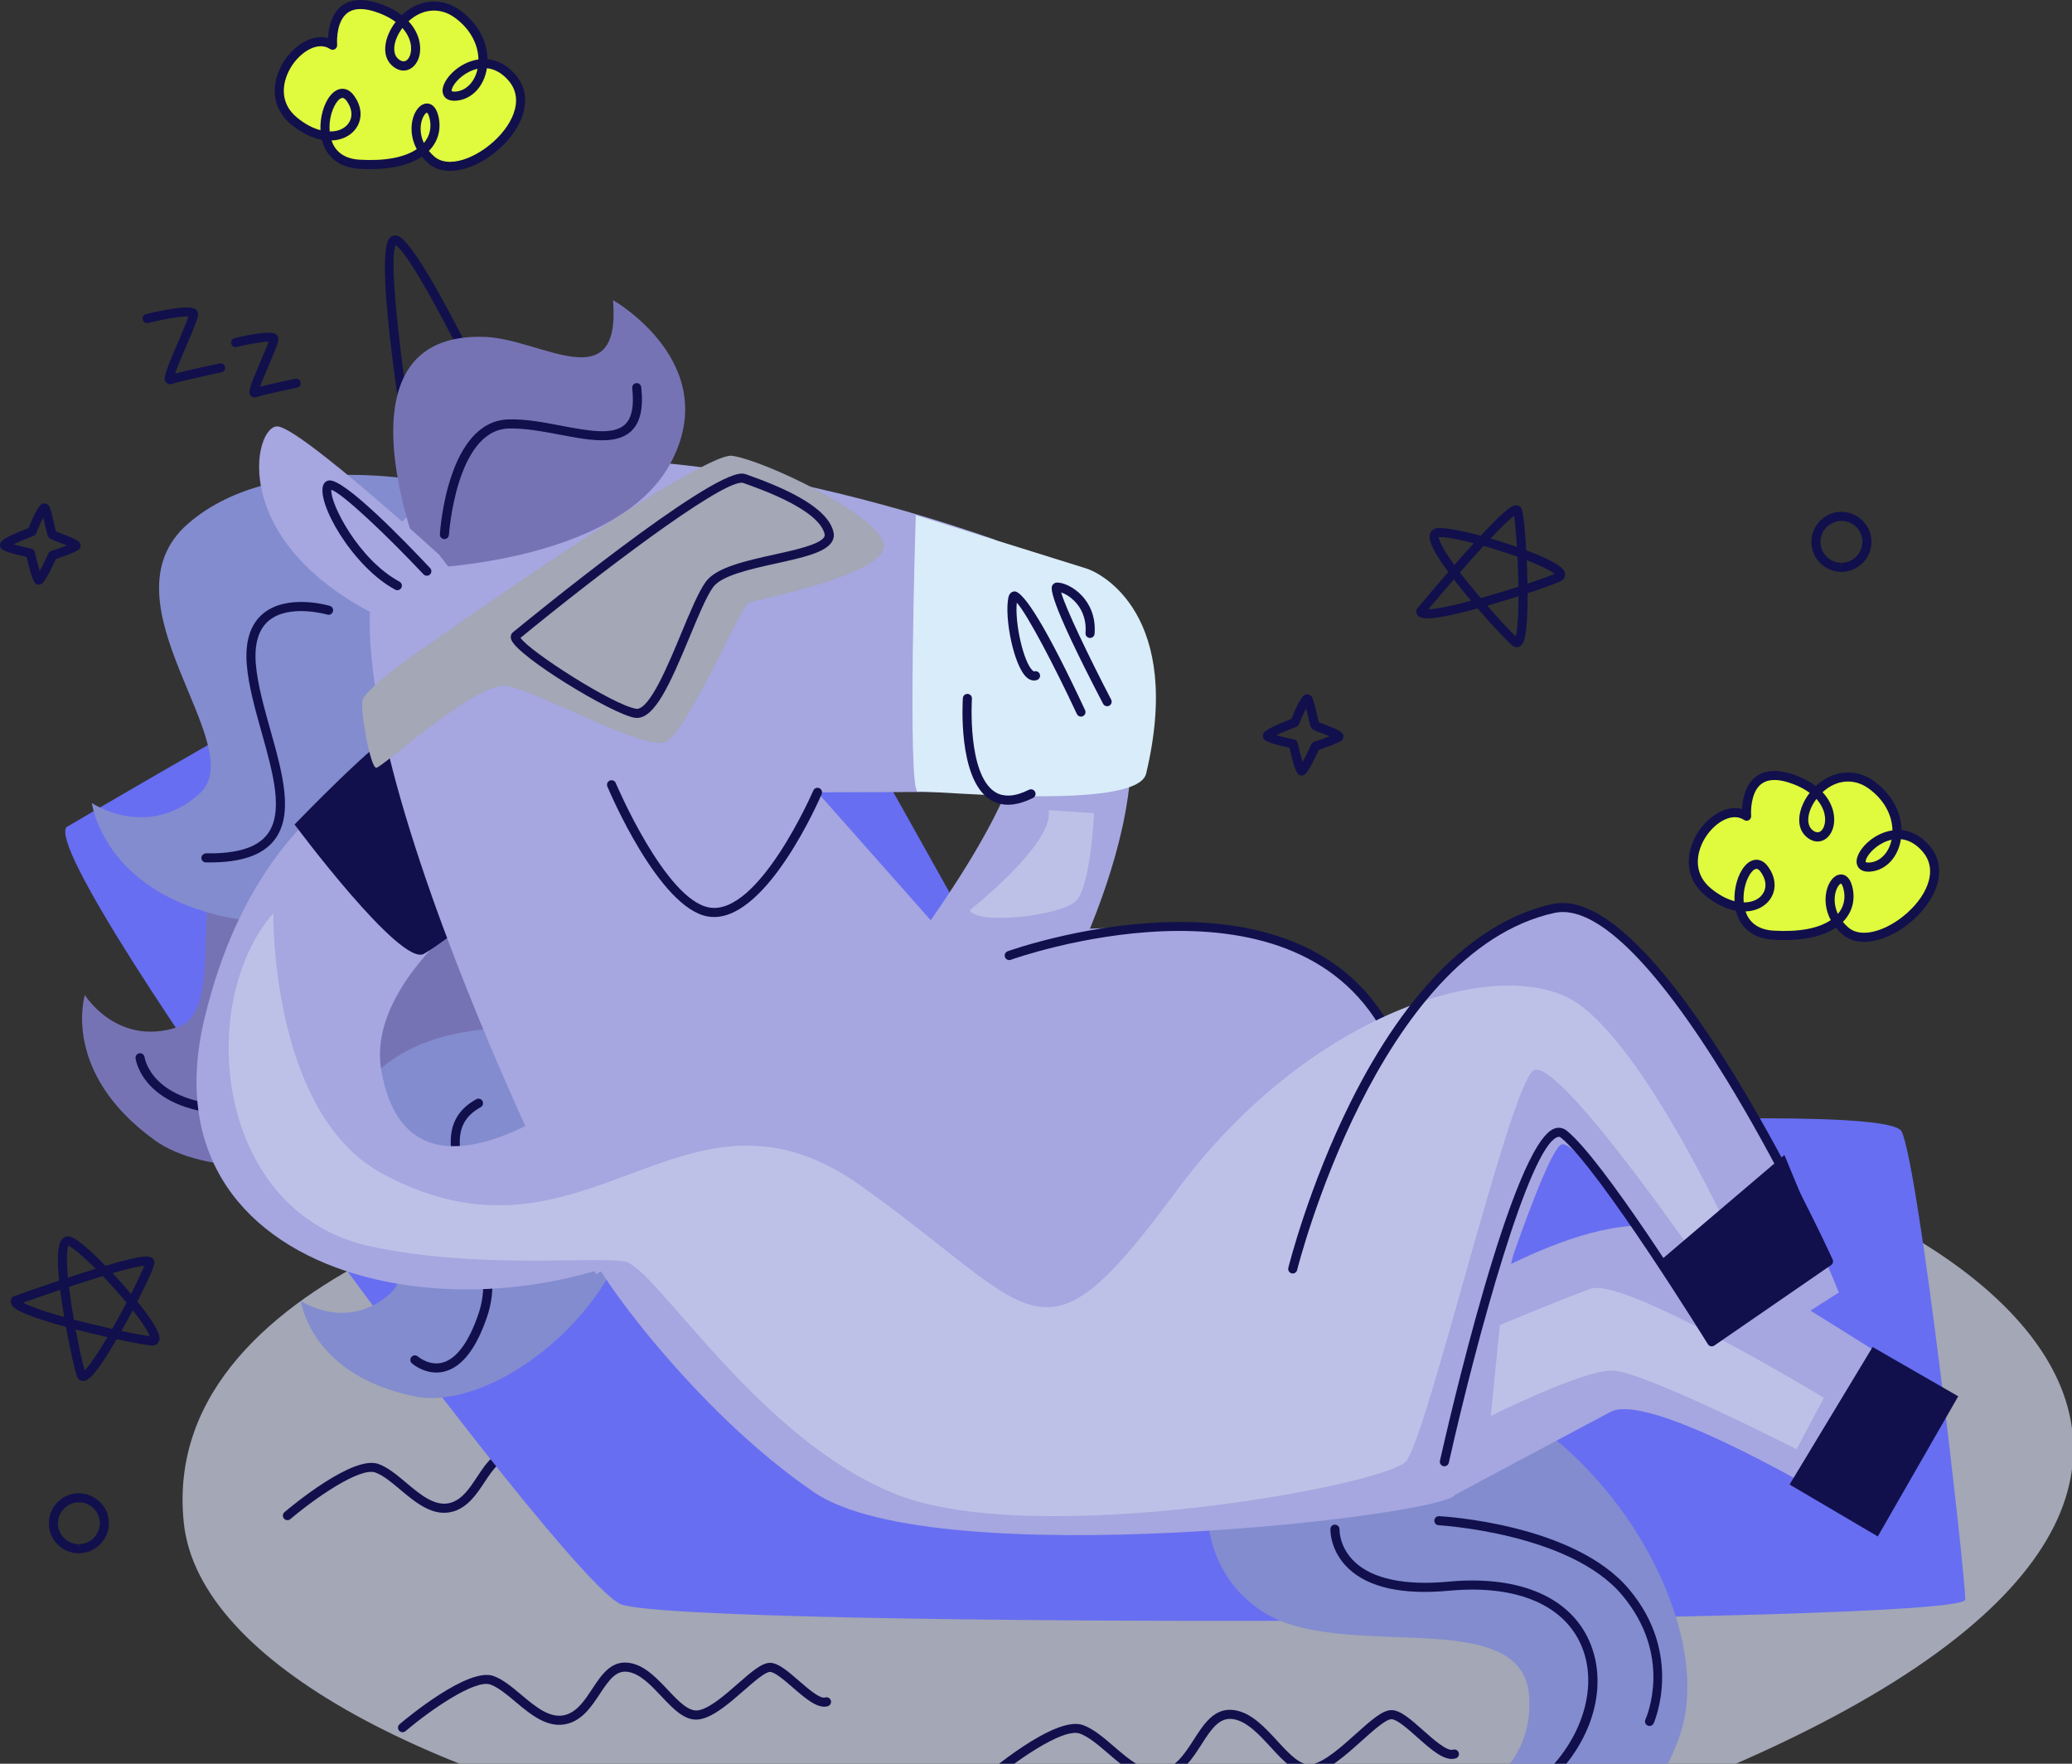 <svg width="235" height="200" viewBox="0 0 235 200" fill="none" xmlns="http://www.w3.org/2000/svg">
<rect x="0" y="0" width="235" height="200" fill="#333333" stroke="none"/>
<g clip-path="url(#clip0_1920_803)">
<path d="M147.639 87.933C147.253 87.933 146.971 87.933 146.243 84.794C143.655 84.238 143.431 83.926 143.333 83.789C143.241 83.659 143.205 83.439 143.252 83.286C143.317 83.073 143.435 82.681 146.464 81.525C147.603 78.727 147.978 78.727 148.281 78.727C148.447 78.727 148.66 78.839 148.755 78.974C148.941 79.231 149.087 79.793 149.367 81.035C149.433 81.327 149.518 81.706 149.574 81.902C149.744 81.978 150.059 82.097 150.304 82.191C151.798 82.76 152.288 82.981 152.366 83.426C152.397 83.606 152.308 83.847 152.171 83.964C151.851 84.24 150.49 84.726 149.575 85.033C148.238 87.916 147.968 87.924 147.657 87.933C147.651 87.933 147.645 87.933 147.639 87.933ZM144.758 83.372C145.287 83.516 146.077 83.709 146.776 83.852C146.974 83.893 147.129 84.046 147.175 84.243C147.343 84.987 147.56 85.827 147.736 86.402C148.027 85.874 148.413 85.093 148.733 84.397C148.793 84.267 148.904 84.168 149.039 84.123C149.638 83.925 150.309 83.686 150.805 83.491C150.506 83.368 150.171 83.24 149.936 83.151C149.078 82.825 148.87 82.74 148.735 82.552C148.626 82.399 148.57 82.186 148.362 81.259C148.304 81.004 148.223 80.641 148.141 80.314C147.891 80.808 147.583 81.499 147.334 82.118C147.281 82.252 147.174 82.357 147.038 82.408C146.24 82.708 145.341 83.086 144.758 83.372Z" fill="#11104C"/>
<path d="M4.408 66.292C4.022 66.292 3.739 66.292 3.012 63.153C0.423 62.598 0.2 62.285 0.102 62.148C0.009 62.019 -0.026 61.798 0.02 61.646C0.085 61.432 0.204 61.041 3.232 59.885C4.372 57.086 4.747 57.086 5.05 57.086C5.216 57.086 5.428 57.198 5.524 57.333C5.709 57.591 5.856 58.152 6.136 59.394C6.202 59.687 6.286 60.065 6.342 60.262C6.512 60.337 6.827 60.456 7.073 60.55C8.567 61.119 9.056 61.341 9.135 61.786C9.166 61.965 9.077 62.206 8.94 62.324C8.619 62.6 7.258 63.085 6.343 63.392C5.007 66.275 4.737 66.284 4.426 66.293C4.419 66.292 4.413 66.292 4.408 66.292ZM1.527 61.731C2.056 61.875 2.846 62.068 3.545 62.211C3.742 62.253 3.898 62.405 3.943 62.602C4.111 63.346 4.329 64.187 4.505 64.762C4.795 64.233 5.182 63.452 5.501 62.756C5.561 62.627 5.672 62.528 5.807 62.482C6.407 62.285 7.078 62.045 7.574 61.851C7.275 61.727 6.94 61.599 6.705 61.511C5.846 61.184 5.638 61.099 5.503 60.911C5.394 60.758 5.338 60.545 5.13 59.619C5.073 59.363 4.991 59.001 4.91 58.674C4.659 59.167 4.351 59.859 4.103 60.477C4.049 60.611 3.942 60.716 3.806 60.768C3.009 61.068 2.109 61.446 1.527 61.731Z" fill="#11104C"/>
<path d="M208.851 64.847C208.847 64.847 208.774 64.846 208.77 64.846C207.86 64.825 207.013 64.451 206.385 63.792C205.758 63.134 205.424 62.27 205.445 61.36C205.489 59.527 207.016 58.035 208.85 58.035C210.809 58.081 212.301 59.645 212.257 61.522C212.212 63.355 210.685 64.847 208.851 64.847ZM208.906 59.067C207.57 59.067 206.506 60.106 206.476 61.385C206.46 62.02 206.693 62.622 207.131 63.081C207.569 63.54 208.159 63.801 208.793 63.816L208.851 64.332V63.817C210.13 63.817 211.194 62.776 211.225 61.497C211.256 60.188 210.215 59.097 208.906 59.067Z" fill="#11104C"/>
<path d="M8.946 176.136C8.942 176.136 8.868 176.135 8.864 176.135C7.954 176.114 7.107 175.74 6.48 175.081C5.852 174.423 5.518 173.559 5.54 172.649C5.583 170.816 7.11 169.324 8.945 169.324C10.903 169.37 12.396 170.934 12.351 172.811C12.307 174.644 10.78 176.136 8.946 176.136ZM9 170.356C7.665 170.356 6.6 171.395 6.57 172.674C6.555 173.309 6.788 173.911 7.226 174.37C7.664 174.829 8.254 175.091 8.888 175.105L8.946 175.621V175.106C10.224 175.106 11.289 174.065 11.32 172.786C11.351 171.477 10.31 170.387 9 170.356Z" fill="#11104C"/>
<path d="M198.098 92.556C198.098 92.556 197.526 86.112 203.605 88.447C209.685 90.782 207.426 96.564 205.16 94.457C202.894 92.35 207.595 85.727 212.187 88.96C216.779 92.194 215.472 98.031 212.106 98.324C208.739 98.617 214.423 91.56 218.45 96.237C222.477 100.915 212.92 108.726 209.282 105.551C205.645 102.375 208.799 97.633 209.576 100.637C210.353 103.642 207.793 106.447 201.119 106.049C194.445 105.65 197.922 95.504 200.129 98.594C202.336 101.684 198.317 104.895 193.755 101.171C189.194 97.447 194.878 90.392 198.098 92.556Z" fill="#E0FA3E"/>
<path d="M211.421 106.804C210.435 106.804 209.6 106.512 208.942 105.938C208.676 105.706 208.433 105.456 208.219 105.194C206.617 106.267 204.215 106.749 201.087 106.563C198.878 106.431 197.364 105.241 196.88 103.278C195.736 103.071 194.551 102.485 193.429 101.569C191.653 100.12 191.089 98.008 191.884 95.778C192.712 93.455 194.853 91.635 196.76 91.635C197.043 91.635 197.316 91.673 197.577 91.748C197.62 90.848 197.84 89.429 198.729 88.458C199.809 87.279 201.535 87.099 203.79 87.965C204.615 88.282 205.336 88.675 205.941 89.139C207.828 87.356 210.398 87.067 212.484 88.537C214.467 89.934 215.629 91.993 215.667 94.132C216.843 94.24 217.933 94.845 218.841 95.9C220.086 97.346 220.275 99.221 219.377 101.181C217.977 104.229 214.335 106.803 211.421 106.804ZM209.016 104.54C209.194 104.758 209.396 104.966 209.619 105.161C210.084 105.567 210.69 105.773 211.421 105.773C213.889 105.773 217.233 103.379 218.439 100.75C218.949 99.638 219.297 98.01 218.059 96.572C217.327 95.722 216.501 95.248 215.597 95.159C215.279 97.198 213.912 98.681 212.149 98.835C212.065 98.842 211.985 98.846 211.91 98.846C210.936 98.846 210.579 98.265 210.567 97.721C210.544 96.484 212.354 94.493 214.637 94.162C214.608 92.349 213.604 90.587 211.889 89.38C210.217 88.203 208.239 88.428 206.708 89.833C208.052 91.27 208.257 92.971 207.829 94.094C207.516 94.915 206.872 95.425 206.149 95.425C205.689 95.425 205.226 95.22 204.809 94.832C203.54 93.651 204.021 91.501 205.247 89.907C204.734 89.525 204.122 89.197 203.421 88.927C201.6 88.227 200.279 88.293 199.489 89.154C198.61 90.114 198.558 91.902 198.611 92.509C198.629 92.707 198.531 92.896 198.36 92.998C198.188 93.098 197.974 93.093 197.811 92.982C197.497 92.772 197.145 92.664 196.76 92.664C195.286 92.664 193.534 94.216 192.854 96.123C192.478 97.177 192.138 99.184 194.08 100.77C194.953 101.482 195.856 101.965 196.723 102.188C196.654 100.724 197.095 99.146 197.87 98.226C198.274 97.745 198.739 97.492 199.215 97.492C199.561 97.492 200.074 97.631 200.546 98.293C201.335 99.396 201.484 100.617 200.957 101.641C200.427 102.671 199.32 103.304 197.973 103.356C198.325 104.388 199.175 105.414 201.147 105.532C204.037 105.705 206.238 105.282 207.643 104.337C206.814 102.799 206.944 101.159 207.485 100.148C207.82 99.522 208.298 99.162 208.796 99.162C209.143 99.162 209.77 99.336 210.073 100.507C210.464 102.019 210.079 103.463 209.016 104.54ZM208.791 100.194C208.748 100.196 208.558 100.313 208.376 100.673C208.012 101.387 207.925 102.527 208.445 103.64C209.13 102.845 209.355 101.843 209.075 100.766C208.948 100.271 208.793 100.194 208.791 100.194ZM197.765 102.331C198.852 102.338 199.665 101.903 200.042 101.172C200.386 100.502 200.265 99.671 199.709 98.892C199.588 98.724 199.406 98.523 199.215 98.523C199.057 98.523 198.854 98.657 198.659 98.89C198.105 99.549 197.64 100.932 197.765 102.331ZM214.538 95.226C213.199 95.514 212.131 96.511 211.747 97.23C211.582 97.54 211.586 97.724 211.605 97.757C211.618 97.772 211.771 97.835 212.06 97.809C213.275 97.703 214.236 96.674 214.538 95.226ZM206.013 90.599C205.021 91.91 204.782 93.401 205.51 94.079C206.062 94.591 206.598 94.427 206.865 93.728C207.17 92.928 207.002 91.697 206.013 90.599Z" fill="#11104C"/>
<path d="M37.725 5.132C37.725 5.132 37.153 -1.312 43.232 1.023C49.312 3.358 47.053 9.14 44.787 7.033C42.521 4.926 47.222 -1.697 51.814 1.537C56.404 4.769 55.099 10.608 51.733 10.9C48.366 11.192 54.05 4.136 58.077 8.814C62.103 13.492 52.547 21.302 48.909 18.127C45.272 14.951 48.426 10.209 49.203 13.214C49.98 16.218 47.42 19.023 40.746 18.625C34.072 18.227 37.548 8.08 39.756 11.17C41.963 14.261 37.944 17.471 33.382 13.747C28.821 10.023 34.505 2.967 37.725 5.132Z" fill="#E0FA3E"/>
<path d="M51.047 19.379C50.06 19.379 49.227 19.089 48.569 18.514C48.301 18.281 48.059 18.031 47.846 17.77C46.243 18.843 43.841 19.325 40.714 19.138C38.505 19.006 36.991 17.816 36.506 15.853C35.363 15.646 34.178 15.061 33.055 14.145C31.279 12.695 30.715 10.583 31.509 8.353C32.337 6.03 34.479 4.21 36.385 4.21C36.668 4.21 36.941 4.248 37.202 4.323C37.245 3.423 37.465 2.004 38.354 1.034C39.434 -0.145 41.16 -0.325 43.415 0.541C44.239 0.857 44.961 1.252 45.566 1.715C47.453 -0.067 50.023 -0.356 52.109 1.114C54.092 2.509 55.254 4.57 55.293 6.707C56.469 6.815 57.559 7.421 58.466 8.475C59.711 9.921 59.9 11.796 59.002 13.755C57.604 16.804 53.961 19.379 51.047 19.379ZM48.643 17.116C48.821 17.334 49.023 17.542 49.246 17.739C49.711 18.145 50.317 18.35 51.047 18.35C53.514 18.35 56.86 15.956 58.065 13.327C58.575 12.216 58.923 10.588 57.685 9.149C56.954 8.3 56.127 7.826 55.223 7.737C54.905 9.776 53.538 11.259 51.775 11.413C50.599 11.514 50.204 10.884 50.193 10.298C50.17 9.061 51.98 7.071 54.263 6.739C54.234 4.926 53.23 3.164 51.516 1.958C49.841 0.78 47.864 1.004 46.333 2.41C47.676 3.848 47.882 5.549 47.455 6.671C47.141 7.492 46.498 8.002 45.775 8.002C45.315 8.002 44.852 7.797 44.435 7.41C43.166 6.229 43.647 4.079 44.873 2.484C44.36 2.102 43.748 1.773 43.047 1.504C41.227 0.803 39.906 0.869 39.117 1.729C38.061 2.88 38.235 5.064 38.237 5.087C38.255 5.285 38.156 5.474 37.986 5.575C37.815 5.675 37.602 5.669 37.437 5.559C37.124 5.349 36.771 5.242 36.386 5.242C34.912 5.242 33.16 6.793 32.48 8.7C32.104 9.754 31.764 11.761 33.706 13.347C34.579 14.059 35.482 14.542 36.349 14.765C36.28 13.302 36.72 11.723 37.495 10.802C37.899 10.322 38.364 10.068 38.84 10.068C39.186 10.068 39.699 10.207 40.171 10.869C40.96 11.972 41.11 13.193 40.583 14.218C40.053 15.247 38.946 15.88 37.599 15.933C37.951 16.965 38.801 17.991 40.773 18.109C43.663 18.281 45.862 17.858 47.269 16.913C46.44 15.375 46.57 13.734 47.111 12.723C47.446 12.097 47.924 11.737 48.422 11.737C48.768 11.737 49.396 11.912 49.698 13.082C50.091 14.595 49.706 16.04 48.643 17.116ZM48.418 12.77C48.375 12.773 48.185 12.89 48.003 13.249C47.639 13.963 47.553 15.103 48.073 16.216C48.758 15.42 48.982 14.42 48.703 13.342C48.575 12.847 48.418 12.77 48.418 12.77ZM37.391 14.907C38.471 14.934 39.292 14.479 39.669 13.748C40.013 13.078 39.891 12.248 39.336 11.469C39.215 11.3 39.033 11.1 38.842 11.1C38.684 11.1 38.481 11.233 38.286 11.466C37.732 12.125 37.267 13.509 37.391 14.907ZM54.165 7.802C52.826 8.091 51.757 9.088 51.374 9.807C51.196 10.143 51.221 10.313 51.233 10.333C51.246 10.347 51.395 10.41 51.688 10.386C52.902 10.28 53.864 9.25 54.165 7.802ZM45.64 3.175C44.649 4.486 44.408 5.977 45.137 6.654C45.689 7.166 46.225 7.004 46.492 6.303C46.797 5.503 46.629 4.273 45.64 3.175Z" fill="#11104C"/>
<path d="M172.017 73.389C171.891 73.389 171.702 73.354 171.506 73.189C170.94 72.708 169.34 71.028 167.582 68.993C164.835 69.744 162.921 70.124 161.891 70.124C160.895 70.124 160.651 69.712 160.624 69.366C160.613 69.232 160.655 69.099 160.741 68.995C160.741 68.995 162.306 67.11 164.256 64.865C162.078 61.897 162.003 60.957 162.229 60.436C162.306 60.258 162.509 59.948 163.007 59.892C164.018 59.781 166.467 60.35 167.937 60.748C171.155 57.293 171.646 57.293 171.973 57.293C172.232 57.293 172.457 57.437 172.561 57.668C172.835 58.273 173.027 61.12 173.101 62.404C177.471 64.041 177.498 64.781 177.51 65.142C177.516 65.3 177.473 65.695 176.953 65.93C176.332 66.21 174.935 66.718 173.257 67.274C173.279 72.417 172.761 72.94 172.537 73.167C172.352 73.35 172.152 73.389 172.017 73.389ZM168.68 68.684C170.036 70.238 171.276 71.557 171.91 72.163C172.06 71.61 172.224 70.263 172.226 67.607C171.034 67.989 169.814 68.359 168.68 68.684ZM164.889 65.706C163.651 67.134 162.585 68.397 162.002 69.091C162.894 69.064 164.589 68.725 166.842 68.124C166.126 67.274 165.464 66.454 164.889 65.706ZM165.579 64.912C166.253 65.795 167.06 66.79 167.939 67.823C169.283 67.445 170.78 66.992 172.22 66.526C172.205 65.442 172.168 64.284 172.11 63.135C170.9 62.7 169.558 62.271 168.266 61.906C167.471 62.771 166.568 63.78 165.579 64.912ZM173.159 63.527C173.2 64.428 173.229 65.328 173.244 66.189C174.587 65.74 175.708 65.335 176.328 65.076C175.973 64.788 175.052 64.26 173.159 63.527ZM163.176 60.908C163.195 61.132 163.393 61.916 164.949 64.066C165.743 63.16 166.478 62.336 167.146 61.602C165.282 61.119 163.842 60.862 163.176 60.908ZM169.053 61.06C170.061 61.355 171.087 61.684 172.046 62.02C171.935 60.218 171.807 59.068 171.712 58.495C171.363 58.761 170.599 59.424 169.053 61.06Z" fill="#11104C"/>
<path d="M9.423 156.599C9.103 156.599 8.843 156.401 8.728 156.069C8.485 155.369 7.958 153.108 7.477 150.463C1.76 148.908 1.432 148.191 1.291 147.882C1.195 147.673 1.196 147.45 1.291 147.252C1.35 147.13 1.454 147.038 1.581 146.991C1.581 146.991 3.886 146.162 6.705 145.216C6.359 141.79 6.706 140.898 7.054 140.51C7.334 140.198 7.744 140.114 8.153 140.297C9.125 140.727 10.876 142.422 11.967 143.536C14.36 142.826 15.879 142.481 16.606 142.481C16.829 142.481 17.15 142.508 17.357 142.739C17.455 142.848 17.529 143.085 17.513 143.23C17.442 143.891 16.163 146.441 15.576 147.585C18.47 151.164 18.156 151.823 18.005 152.145C17.872 152.425 17.597 152.586 17.249 152.586C17.23 152.586 17.124 152.579 17.106 152.577C16.429 152.504 14.968 152.232 13.239 151.859C10.476 156.599 9.793 156.599 9.423 156.599ZM8.578 150.756C8.959 152.783 9.356 154.549 9.597 155.392C10.006 154.992 10.831 153.915 12.182 151.626C10.96 151.351 9.72 151.051 8.578 150.756ZM17.249 151.557V152.072L17.255 151.557C17.253 151.556 17.251 151.556 17.249 151.557ZM13.778 150.922C15.163 151.217 16.334 151.438 16.998 151.527C16.838 151.1 16.313 150.177 15.055 148.585C14.633 149.382 14.202 150.173 13.778 150.922ZM8.377 149.637C9.727 149.994 11.246 150.363 12.724 150.692C13.261 149.751 13.816 148.734 14.35 147.714C13.528 146.725 12.59 145.674 11.663 144.705C10.538 145.046 9.25 145.457 7.822 145.93C7.953 147.036 8.144 148.302 8.377 149.637ZM2.616 147.717C3.154 148.01 4.403 148.539 7.279 149.34C7.094 148.244 6.939 147.2 6.823 146.264C5.031 146.868 3.469 147.415 2.616 147.717ZM12.769 144.376C13.489 145.142 14.206 145.945 14.862 146.721C15.674 145.123 16.147 144.071 16.358 143.526C15.84 143.579 14.811 143.785 12.769 144.376ZM7.742 141.243C7.748 141.294 7.425 141.891 7.708 144.883C8.851 144.506 9.903 144.169 10.851 143.875C9.454 142.477 8.293 141.491 7.742 141.243Z" fill="#11104C"/>
<path d="M68.735 133.508C68.735 133.508 17.662 142.84 20.849 172.712C24.267 204.747 129.696 228.198 194.168 201.162C275.801 166.93 218.78 128.959 167.268 126.38C116.292 123.827 68.735 133.508 68.735 133.508Z" fill="#A3A7B6"/>
<path d="M32.6 172.383C32.454 172.383 32.309 172.321 32.206 172.201C32.022 171.984 32.049 171.659 32.266 171.475C33.056 170.805 40.055 164.963 42.929 166.011C44.003 166.404 45.01 167.249 46.076 168.143C47.709 169.515 49.404 170.935 51.151 170.398C52.447 170.003 53.298 168.713 54.119 167.466C55.175 165.864 56.266 164.206 58.324 164.521C60.049 164.784 61.398 166.213 62.703 167.595C63.917 168.882 65.063 170.091 66.169 169.895C67.457 169.659 69.144 168.184 70.632 166.881C72.142 165.559 73.337 164.515 74.276 164.515C75.21 164.515 76.294 165.455 77.548 166.543C78.561 167.421 79.95 168.637 80.537 168.444C80.813 168.363 81.097 168.515 81.181 168.787C81.264 169.059 81.111 169.348 80.838 169.431C79.701 169.776 78.328 168.584 76.873 167.323C75.961 166.532 74.826 165.547 74.276 165.547C73.724 165.547 72.442 166.669 71.311 167.658C69.722 169.048 67.922 170.624 66.354 170.91C64.706 171.217 63.366 169.8 61.953 168.304C60.769 167.049 59.544 165.75 58.169 165.54C56.86 165.342 56.09 166.35 54.979 168.034C54.1 169.369 53.104 170.88 51.451 171.384C49.16 172.082 47.172 170.409 45.414 168.934C44.418 168.099 43.478 167.31 42.575 166.98C40.835 166.342 35.737 169.881 32.934 172.261C32.836 172.342 32.719 172.383 32.6 172.383Z" fill="#11104C"/>
<path d="M7.534 93.798C7.534 93.798 76.009 53.334 80.696 56.187C85.382 59.04 120.781 126.178 123.459 128.318C126.137 130.458 213.675 124.037 215.683 128.318C217.691 132.598 222.896 178.532 222.896 181.385C222.896 184.239 77.086 184.754 70.391 181.901C63.696 179.047 4.187 98.079 7.534 93.798Z" fill="#676EF1"/>
<path d="M55.983 98.016C55.983 98.016 42.106 87.292 30.393 90.82C18.68 94.348 26.957 114.284 20.098 116.491C13.239 118.699 9.627 112.831 9.627 112.831C9.627 112.831 6.876 121.608 17.573 129.317C28.27 137.026 66.442 130.722 55.983 98.016Z" fill="#7673B5"/>
<path d="M26.623 126.393C26.56 126.393 26.497 126.392 26.433 126.391C16.323 126.125 15.409 120.269 15.375 120.02C15.337 119.738 15.534 119.479 15.816 119.439C16.095 119.403 16.356 119.598 16.396 119.879C16.431 120.111 17.294 125.119 26.461 125.36C30.879 125.508 32.855 120.647 34.922 115.533C37.127 110.083 39.398 104.452 45.046 105.011C45.33 105.039 45.536 105.291 45.508 105.575C45.48 105.858 45.23 106.063 44.944 106.036C40.071 105.546 38.035 110.586 35.879 115.919C33.794 121.069 31.64 126.393 26.623 126.393Z" fill="#11104C"/>
<path d="M67.402 117.503C67.402 117.503 51.688 113.774 43.201 121.182C34.715 128.59 49.228 142.172 44.312 146.629C39.397 151.086 34.138 147.535 34.138 147.535C34.138 147.535 35.164 155.943 47.065 158.348C58.966 160.752 83.342 138.81 67.402 117.503Z" fill="#828CCE"/>
<path d="M49.488 155.639C47.908 155.639 46.77 154.646 46.713 154.596C46.501 154.407 46.481 154.083 46.67 153.87C46.859 153.657 47.185 153.638 47.396 153.824C47.41 153.835 48.678 154.927 50.203 154.512C51.799 154.079 53.215 152.136 54.296 148.894C55.652 144.826 54.129 140.378 52.785 136.453C51.138 131.641 49.582 127.097 54.021 124.648C54.271 124.511 54.583 124.602 54.721 124.85C54.858 125.099 54.768 125.412 54.52 125.551C51.016 127.484 51.949 130.825 53.761 136.119C55.157 140.197 56.741 144.821 55.274 149.22C54.059 152.864 52.44 154.981 50.461 155.51C50.121 155.601 49.796 155.639 49.488 155.639Z" fill="#11104C"/>
<path d="M47.325 56.398C47.233 56.398 47.141 56.373 47.06 56.325C46.931 56.248 46.842 56.118 46.816 55.971C46.048 51.523 42.307 29.224 44.163 27.019C44.459 26.669 44.923 26.6 45.341 26.862C48.392 28.769 57.992 49.545 59.077 51.907C59.138 52.04 59.139 52.193 59.081 52.328C59.023 52.462 58.91 52.565 58.772 52.611L47.488 56.372C47.434 56.389 47.379 56.398 47.325 56.398ZM44.878 27.792C44.008 29.493 45.602 42.765 47.73 55.205L57.9 51.815C54.844 45.2 47.276 29.548 44.878 27.792Z" fill="#11104C"/>
<path d="M50.396 54.973C50.396 54.973 31.512 50.493 21.313 59.395C11.113 68.297 28.555 84.618 22.648 89.974C16.742 95.33 10.422 91.062 10.422 91.062C10.422 91.062 11.654 101.167 25.957 104.056C40.258 106.946 69.552 80.579 50.396 54.973Z" fill="#828CCE"/>
<path d="M70.266 120.522C70.266 120.522 46.788 141.161 43.257 121.447C41.036 109.049 62.321 96.982 62.321 96.982L54.965 83.152C54.965 83.152 30.742 83.92 23.186 115.52C15.63 147.121 57.613 153.479 79.682 138.472L70.266 120.522Z" fill="#A6A6E0"/>
<path d="M33.408 93.494C33.408 93.494 45.444 109.667 48.077 108.162C50.709 106.658 58.608 100.264 58.608 100.264C58.608 100.264 46.948 82.587 45.068 82.963C43.187 83.339 33.408 93.494 33.408 93.494Z" fill="#11104C"/>
<path d="M137.371 165.929C137.371 165.929 134.28 176.92 143.21 182.759C152.141 188.598 172.75 181.728 173.436 192.376C174.123 203.024 162.101 205.772 162.101 205.772C162.101 205.772 184.428 215.733 190.611 196.498C196.793 177.263 164.162 137.076 137.371 165.929Z" fill="#828CCE"/>
<path d="M101.158 110.374C101.158 110.374 115.871 91.542 115.576 83.892C115.282 76.241 84.68 82.421 84.68 82.421L89.093 66.531C89.093 66.531 116.753 62.412 125.58 75.359C134.407 88.306 118.812 115.377 118.812 115.377L101.158 110.374Z" fill="#A6A6E0"/>
<path d="M67.615 144.507C67.615 144.507 32.505 76.624 44.369 60.645C58.787 41.225 112.929 61.234 112.929 61.234L115.283 89.776L92.718 89.848L115.577 115.671L67.615 144.507Z" fill="#A6A6E0"/>
<path d="M80.99 103.986C80.748 103.986 80.505 103.966 80.262 103.922C74.727 102.948 69.121 89.75 68.885 89.189C68.775 88.926 68.898 88.624 69.16 88.514C69.423 88.406 69.724 88.527 69.835 88.789C69.891 88.921 75.455 102.029 80.44 102.908C86.05 103.879 92.181 89.788 92.243 89.645C92.355 89.383 92.658 89.261 92.919 89.374C93.181 89.486 93.302 89.788 93.19 90.05C92.939 90.641 87.147 103.986 80.99 103.986Z" fill="#11104C"/>
<path d="M73.522 76.462C72.328 76.462 69.233 74.737 64.298 71.32C64.064 71.159 64.005 70.837 64.168 70.603C64.329 70.369 64.65 70.311 64.885 70.473C68.042 72.659 71.794 74.971 73.089 75.396C72.55 73.814 70.023 69.489 68.403 66.889C68.253 66.648 68.326 66.33 68.568 66.179C68.811 66.029 69.128 66.103 69.278 66.344C69.763 67.12 74.011 73.975 74.212 75.659C74.248 75.966 74.126 76.236 73.882 76.382C73.791 76.434 73.671 76.462 73.522 76.462Z" fill="#11104C"/>
<path d="M83.067 67.977C81.963 67.977 79.041 65.909 74.367 61.816C74.153 61.629 74.131 61.303 74.32 61.089C74.506 60.874 74.832 60.852 75.047 61.041C77.935 63.57 81.401 66.292 82.64 66.86C82.283 65.228 80.263 60.645 78.948 57.878C78.825 57.62 78.934 57.313 79.192 57.191C79.449 57.069 79.755 57.177 79.879 57.435C80.272 58.26 83.716 65.552 83.726 67.246C83.727 67.556 83.574 67.81 83.317 67.929C83.245 67.962 83.163 67.977 83.067 67.977Z" fill="#11104C"/>
<path d="M103.86 58.418C103.86 58.418 102.881 89.989 104.101 89.775C105.321 89.562 128.961 92.038 129.99 87.727C134.275 69.754 124.916 64.996 123.228 64.47C121.539 63.943 103.86 58.418 103.86 58.418Z" fill="#D9ECF9"/>
<path d="M171.779 141.565C171.779 141.565 158.957 109.663 144.244 106.426C129.532 103.189 108.809 107.432 103.807 105.372C103.807 105.372 67.614 141.565 67.32 142.447C67.026 143.329 78.501 159.808 92.332 169.224C106.162 178.64 163.835 171.872 165.012 169.519C166.188 167.164 171.779 141.565 171.779 141.565Z" fill="#A6A6E0"/>
<path d="M146.618 143.893C146.618 143.893 160.394 101.329 177.828 103.309C192.01 104.921 208.56 146.566 208.56 146.566L195.612 154.805C195.612 154.805 179.428 128.617 177.075 129.794C174.721 130.97 165.01 162.455 165.01 162.455L146.618 143.893Z" fill="#A6A6E0"/>
<path d="M164.129 147.449C164.129 147.449 182.961 134.796 192.083 140.387C201.204 145.978 219.448 157.453 219.448 157.453L212.386 172.754C212.386 172.754 187.669 157.453 182.668 160.101C177.666 162.75 165.012 169.518 165.012 169.518L164.129 147.449Z" fill="#A6A6E0"/>
<path d="M48.065 64.431C48.065 64.431 36.73 37.468 55.064 38.206C61.401 38.46 70.461 45.358 69.527 34.033C69.527 34.033 82.124 41.185 76.059 52.51C69.994 63.836 48.065 64.431 48.065 64.431Z" fill="#7673B5"/>
<path d="M49.783 62.885C49.783 62.885 34.275 48.704 31.528 48.36C28.781 48.016 25.425 61.964 44.316 70.55C63.207 79.137 49.783 62.885 49.783 62.885Z" fill="#A6A6E0"/>
<path d="M157.398 117.457C157.215 117.457 157.038 117.359 156.945 117.187C146.289 97.541 114.956 108.724 114.64 108.838C114.374 108.935 114.078 108.798 113.979 108.531C113.881 108.263 114.019 107.968 114.286 107.87C114.609 107.753 146.777 96.276 157.851 116.694C157.987 116.945 157.894 117.257 157.644 117.393C157.565 117.437 157.481 117.457 157.398 117.457Z" fill="#11104C"/>
<path d="M45.067 66.928C44.985 66.928 44.901 66.909 44.823 66.866C39.939 64.236 35.744 56.827 36.709 54.899C36.822 54.673 37.033 54.522 37.289 54.484C38.986 54.206 45.896 61.349 48.784 64.42C48.979 64.627 48.97 64.954 48.763 65.148C48.555 65.343 48.229 65.333 48.033 65.126C43.892 60.724 38.883 55.977 37.581 55.538C37.409 57.026 40.631 63.439 45.311 65.958C45.561 66.093 45.655 66.407 45.521 66.657C45.428 66.83 45.251 66.928 45.067 66.928Z" fill="#11104C"/>
<path d="M50.404 61.129C50.392 61.129 50.382 61.129 50.371 61.128C50.087 61.109 49.872 60.865 49.89 60.582C49.923 60.061 50.77 47.835 57.596 47.562C59.508 47.484 61.611 47.885 63.644 48.271C66.671 48.847 69.532 49.388 70.869 48.151C71.659 47.42 71.932 46.067 71.703 44.012C71.672 43.73 71.875 43.475 72.159 43.444C72.447 43.419 72.696 43.617 72.727 43.899C72.994 46.301 72.615 47.938 71.569 48.907C69.848 50.497 66.74 49.907 63.451 49.284C61.475 48.909 59.431 48.526 57.636 48.593C51.735 48.828 50.925 60.528 50.918 60.647C50.901 60.919 50.674 61.129 50.404 61.129Z" fill="#11104C"/>
<path d="M23.776 97.798C23.634 97.798 23.491 97.797 23.346 97.794C23.061 97.789 22.835 97.554 22.84 97.27C22.845 96.986 23.105 96.791 23.364 96.764C26.871 96.826 29.147 96.124 30.309 94.621C32.224 92.138 30.979 87.704 29.661 83.01C28.942 80.447 28.198 77.797 27.994 75.426C27.763 72.732 28.396 70.756 29.874 69.551C32.62 67.316 37.219 68.648 37.413 68.705C37.687 68.787 37.841 69.073 37.76 69.346C37.678 69.619 37.394 69.775 37.12 69.693C37.077 69.68 32.841 68.459 30.522 70.352C29.326 71.328 28.821 73.005 29.02 75.338C29.215 77.612 29.946 80.214 30.653 82.731C32.043 87.682 33.356 92.358 31.124 95.249C29.802 96.962 27.395 97.798 23.776 97.798Z" fill="#11104C"/>
<path d="M30.998 103.547C30.998 103.547 30.655 126.217 43.363 133.086C66.612 145.654 77.368 120.034 97.634 134.46C117.899 148.886 117.899 156.099 133.356 135.147C148.812 114.195 170.795 108.013 179.038 113.851C187.282 119.691 197.243 142.016 197.243 142.016L194.839 146.138C194.839 146.138 176.634 119.347 173.887 121.407C171.139 123.468 161.865 162.968 159.461 165.716C157.057 168.465 117.556 175.678 101.756 169.495C85.957 163.312 74.364 143.647 70.843 143.047C67.322 142.446 54.194 143.962 41.991 141.329C24.471 137.551 22.067 113.851 30.998 103.547Z" fill="#BDC1E7"/>
<path d="M169.077 160.566C169.077 160.566 179.382 155.413 182.816 155.413C186.25 155.413 203.768 164.344 203.768 164.344L206.859 158.505C206.859 158.505 184.19 144.766 180.411 146.14C176.632 147.513 170.107 150.261 170.107 150.261L169.077 160.566Z" fill="#BDC1E7"/>
<path d="M188.551 142.741L202.381 130.971L207.383 143.035L194.142 152.158L188.551 142.741Z" fill="#11104C"/>
<path d="M212.386 152.746L202.97 168.341L212.974 174.227L222.096 158.336L212.386 152.746Z" fill="#11104C"/>
<path d="M163.817 166.272C163.78 166.272 163.742 166.268 163.704 166.259C163.426 166.197 163.252 165.921 163.315 165.644C164.141 161.965 171.529 129.647 176.304 127.971C176.796 127.799 177.276 127.884 177.691 128.215C181.801 131.503 192.373 148.338 194.295 151.426L206.733 142.858C205.792 140.843 201.313 131.402 195.748 122.324C187.593 109.023 180.872 102.516 176.302 103.52C156.229 107.921 147.207 143.656 147.117 144.015C147.05 144.291 146.771 144.464 146.494 144.392C146.218 144.324 146.049 144.045 146.117 143.769C146.138 143.677 148.425 134.514 153.211 124.919C159.585 112.144 167.493 104.396 176.081 102.513C188.078 99.883 207.049 141.066 207.85 142.821C207.954 143.049 207.88 143.317 207.674 143.459L194.433 152.581C194.316 152.662 194.174 152.691 194.034 152.662C193.896 152.633 193.776 152.548 193.702 152.428C193.579 152.229 181.34 132.455 177.046 129.019C176.91 128.91 176.797 128.888 176.644 128.943C173.436 130.069 167.516 151.643 164.319 165.869C164.266 166.11 164.053 166.272 163.817 166.272Z" fill="#11104C"/>
<path d="M109.998 103.204C109.998 103.204 119.615 95.648 118.929 91.869L124.081 92.212C124.081 92.212 123.738 100.456 122.02 102.174C120.302 103.891 110.685 104.922 109.998 103.204Z" fill="#BDC1E7"/>
<path d="M114.322 91.253C113.552 91.253 112.856 91.047 112.234 90.633C108.625 88.227 109.181 79.532 109.206 79.163C109.227 78.879 109.475 78.664 109.755 78.685C110.039 78.704 110.253 78.95 110.234 79.234C110.228 79.319 109.691 87.7 112.806 89.777C113.79 90.433 115.102 90.359 116.702 89.558C116.957 89.431 117.266 89.534 117.394 89.789C117.522 90.043 117.418 90.353 117.163 90.48C116.131 90.996 115.181 91.253 114.322 91.253Z" fill="#11104C"/>
<path d="M122.6 81.261C122.407 81.261 122.22 81.151 122.133 80.963C119.585 75.506 116.526 69.677 115.324 68.34C115.078 70.667 116.095 75.135 117.127 76.046C117.203 76.113 117.259 76.138 117.284 76.136C117.557 76.046 117.846 76.191 117.936 76.461C118.025 76.731 117.88 77.023 117.61 77.112C117.385 77.188 116.933 77.25 116.445 76.818C114.985 75.53 113.899 70.095 114.365 67.763C114.479 67.189 114.859 67.083 115.017 67.065C116.09 66.948 118.834 71.461 123.066 80.527C123.187 80.785 123.075 81.092 122.817 81.213C122.748 81.246 122.674 81.261 122.6 81.261Z" fill="#11104C"/>
<path d="M125.567 80.085C125.38 80.085 125.202 79.984 125.109 79.808C118.684 67.483 119.198 66.636 119.366 66.357C119.48 66.171 119.679 66.059 119.897 66.059C120.584 66.059 121.761 66.531 122.722 67.567C123.46 68.365 124.306 69.758 124.144 71.867C124.122 72.15 123.881 72.36 123.59 72.341C123.307 72.32 123.095 72.071 123.116 71.788C123.25 70.049 122.564 68.914 121.965 68.267C121.429 67.688 120.813 67.336 120.357 67.181C120.807 68.85 123.44 74.374 126.023 79.331C126.154 79.583 126.057 79.894 125.805 80.025C125.727 80.066 125.646 80.085 125.567 80.085Z" fill="#11104C"/>
<path d="M45.596 75.212C45.596 75.212 79.428 51.169 83.034 51.684C86.641 52.199 99.349 58.21 100.209 61.645C101.067 65.08 85.783 68 84.924 68.343C84.066 68.686 77.883 83.112 75.478 84.143C73.074 85.173 60.88 78.303 57.446 77.788C54.011 77.273 43.363 87.062 42.676 87.062C41.99 87.062 40.788 80.364 41.131 79.334C41.474 78.303 45.596 75.212 45.596 75.212Z" fill="#A3A7B6"/>
<path d="M72.227 81.41C72.137 81.41 72.045 81.401 71.954 81.386C69.351 80.926 58.849 74.548 58.011 72.589C57.853 72.217 57.966 71.956 58.047 71.834C58.075 71.791 58.11 71.753 58.15 71.721C60.397 69.877 80.213 53.703 84.135 53.703C84.299 53.703 84.449 53.727 84.581 53.773C88.517 55.162 93.831 57.353 94.529 60.324C94.623 60.721 94.557 61.116 94.338 61.462C93.581 62.666 91.016 63.233 88.048 63.888C85.135 64.531 81.833 65.26 80.878 66.582C80.121 67.63 79.201 69.844 78.23 72.187C75.917 77.759 74.25 81.41 72.227 81.41ZM59.035 72.328C60.058 73.859 69.438 79.896 72.133 80.372L72.226 80.38C73.712 80.38 75.772 75.418 77.275 71.794C78.272 69.394 79.213 67.127 80.041 65.98C81.225 64.339 84.58 63.599 87.824 62.883C90.221 62.354 92.937 61.755 93.465 60.915C93.538 60.799 93.555 60.693 93.525 60.561C92.874 57.794 86.373 55.499 84.237 54.746C84.232 54.744 84.202 54.735 84.134 54.735C81.468 54.734 67.757 65.182 59.035 72.328Z" fill="#11104C"/>
<path d="M173.848 203.468C173.691 203.468 173.535 203.397 173.434 203.261C173.264 203.033 173.311 202.711 173.54 202.54C178.919 198.525 181.42 191.96 179.486 186.932C177.609 182.048 172.098 179.661 164.371 180.381C159.074 180.876 155.226 180.029 152.939 177.865C150.826 175.865 150.889 173.491 150.894 173.391C150.904 173.106 151.117 172.872 151.428 172.896C151.712 172.906 151.933 173.146 151.923 173.429C151.921 173.522 151.89 175.468 153.665 177.134C155.701 179.045 159.369 179.815 164.275 179.355C172.498 178.589 178.393 181.216 180.449 186.563C182.579 192.102 179.99 199.013 174.156 203.367C174.063 203.435 173.955 203.468 173.848 203.468Z" fill="#11104C"/>
<path d="M187.084 195.72C187.013 195.72 186.94 195.704 186.871 195.674C186.613 195.556 186.498 195.251 186.616 194.991C186.747 194.7 189.787 187.763 183.947 180.847C178.028 173.837 163.313 172.965 163.165 172.957C162.88 172.942 162.663 172.7 162.679 172.415C162.694 172.131 162.941 171.918 163.221 171.928C163.843 171.962 178.528 172.832 184.734 180.182C191.007 187.61 187.589 195.342 187.554 195.419C187.467 195.609 187.28 195.72 187.084 195.72Z" fill="#11104C"/>
<path d="M111.372 202.766C111.229 202.766 111.086 202.706 110.984 202.589C110.796 202.375 110.819 202.049 111.034 201.863C111.911 201.099 119.688 194.439 122.864 195.629C124.052 196.075 125.171 197.037 126.355 198.056C128.185 199.632 130.079 201.256 132.056 200.644C133.52 200.186 134.474 198.702 135.396 197.267C136.562 195.452 137.766 193.574 140.029 193.928C141.934 194.226 143.429 195.852 144.876 197.424C146.24 198.907 147.525 200.305 148.784 200.071C150.234 199.799 152.12 198.106 153.784 196.612C155.458 195.11 156.781 193.922 157.81 193.922C158.832 193.922 160.032 194.99 161.422 196.226C162.56 197.238 164.115 198.617 164.8 198.411C165.071 198.325 165.361 198.477 165.445 198.749C165.53 199.021 165.379 199.309 165.107 199.394C163.865 199.78 162.348 198.428 160.736 196.996C159.713 196.085 158.438 194.952 157.809 194.952C157.175 194.952 155.739 196.242 154.471 197.379C152.707 198.963 150.707 200.758 148.974 201.083C147.152 201.424 145.679 199.819 144.117 198.121C142.79 196.679 141.419 195.187 139.869 194.945C138.265 194.688 137.34 196.145 136.262 197.822C135.288 199.338 134.185 201.056 132.362 201.625C129.84 202.416 127.63 200.512 125.682 198.835C124.569 197.878 123.518 196.973 122.502 196.592C120.541 195.857 114.841 199.911 111.709 202.637C111.612 202.724 111.492 202.766 111.372 202.766Z" fill="#11104C"/>
<path d="M45.653 196.427C45.507 196.427 45.361 196.366 45.259 196.246C45.075 196.029 45.102 195.704 45.319 195.52C46.108 194.85 53.115 189.011 55.981 190.056C57.055 190.449 58.062 191.294 59.128 192.188C60.761 193.559 62.452 194.981 64.203 194.443C65.5 194.048 66.35 192.758 67.173 191.511C68.228 189.909 69.326 188.251 71.377 188.566C73.103 188.829 74.452 190.259 75.756 191.641C76.97 192.928 78.12 194.136 79.222 193.941C80.51 193.705 82.196 192.228 83.685 190.926C85.196 189.604 86.389 188.56 87.329 188.56C88.263 188.56 89.347 189.5 90.602 190.588C91.615 191.466 92.999 192.681 93.591 192.489C93.866 192.409 94.151 192.56 94.234 192.832C94.316 193.104 94.163 193.392 93.891 193.475C92.759 193.815 91.383 192.629 89.927 191.367C89.014 190.576 87.878 189.59 87.329 189.59C86.777 189.59 85.495 190.712 84.364 191.702C82.775 193.093 80.975 194.668 79.407 194.955C77.755 195.266 76.42 193.844 75.007 192.349C73.822 191.093 72.597 189.795 71.222 189.585C69.905 189.384 69.143 190.395 68.033 192.079C67.153 193.413 66.157 194.926 64.504 195.429C62.215 196.123 60.224 194.453 58.466 192.979C57.471 192.144 56.531 191.355 55.628 191.025C53.894 190.389 48.792 193.927 45.987 196.306C45.889 196.387 45.771 196.427 45.653 196.427Z" fill="#11104C"/>
<path d="M19.326 43.567C19.155 43.567 18.965 43.508 18.864 43.402C18.472 42.994 18.633 42.437 20.192 38.807C20.625 37.798 21.192 36.477 21.374 35.882C20.619 35.832 18.544 36.199 16.801 36.621C16.525 36.69 16.246 36.519 16.179 36.242C16.112 35.965 16.282 35.687 16.558 35.62C18.321 35.192 21.391 34.552 22.144 35.047C22.311 35.156 22.42 35.32 22.452 35.505C22.521 35.91 22.235 36.659 21.138 39.213C20.714 40.201 20.126 41.569 19.859 42.36C21.398 41.95 24.499 41.298 24.914 41.213C25.188 41.151 25.466 41.333 25.523 41.611C25.581 41.89 25.402 42.163 25.124 42.221C23.796 42.498 20.201 43.274 19.521 43.534C19.465 43.557 19.397 43.567 19.326 43.567Z" fill="#11104C"/>
<path d="M28.905 45.066C28.74 45.066 28.559 45.008 28.459 44.903C28.095 44.525 28.216 44.09 29.533 41.021C29.862 40.253 30.288 39.263 30.465 38.741C29.779 38.743 28.184 39.025 26.848 39.349C26.574 39.419 26.293 39.247 26.226 38.969C26.159 38.692 26.329 38.414 26.605 38.347C28.394 37.914 30.655 37.483 31.273 37.889C31.431 37.994 31.535 38.149 31.565 38.327C31.627 38.687 31.402 39.276 30.479 41.428C30.158 42.176 29.722 43.193 29.486 43.851C30.802 43.511 33.157 43.017 33.483 42.949C33.76 42.887 34.034 43.069 34.092 43.348C34.151 43.626 33.971 43.899 33.693 43.957C32.118 44.285 29.593 44.844 29.098 45.033C29.042 45.056 28.974 45.066 28.905 45.066Z" fill="#11104C"/>
</g>
<defs>
<clipPath id="clip0_1920_803">
<rect width="235" height="200" fill="white"/>
</clipPath>
</defs>
</svg>
